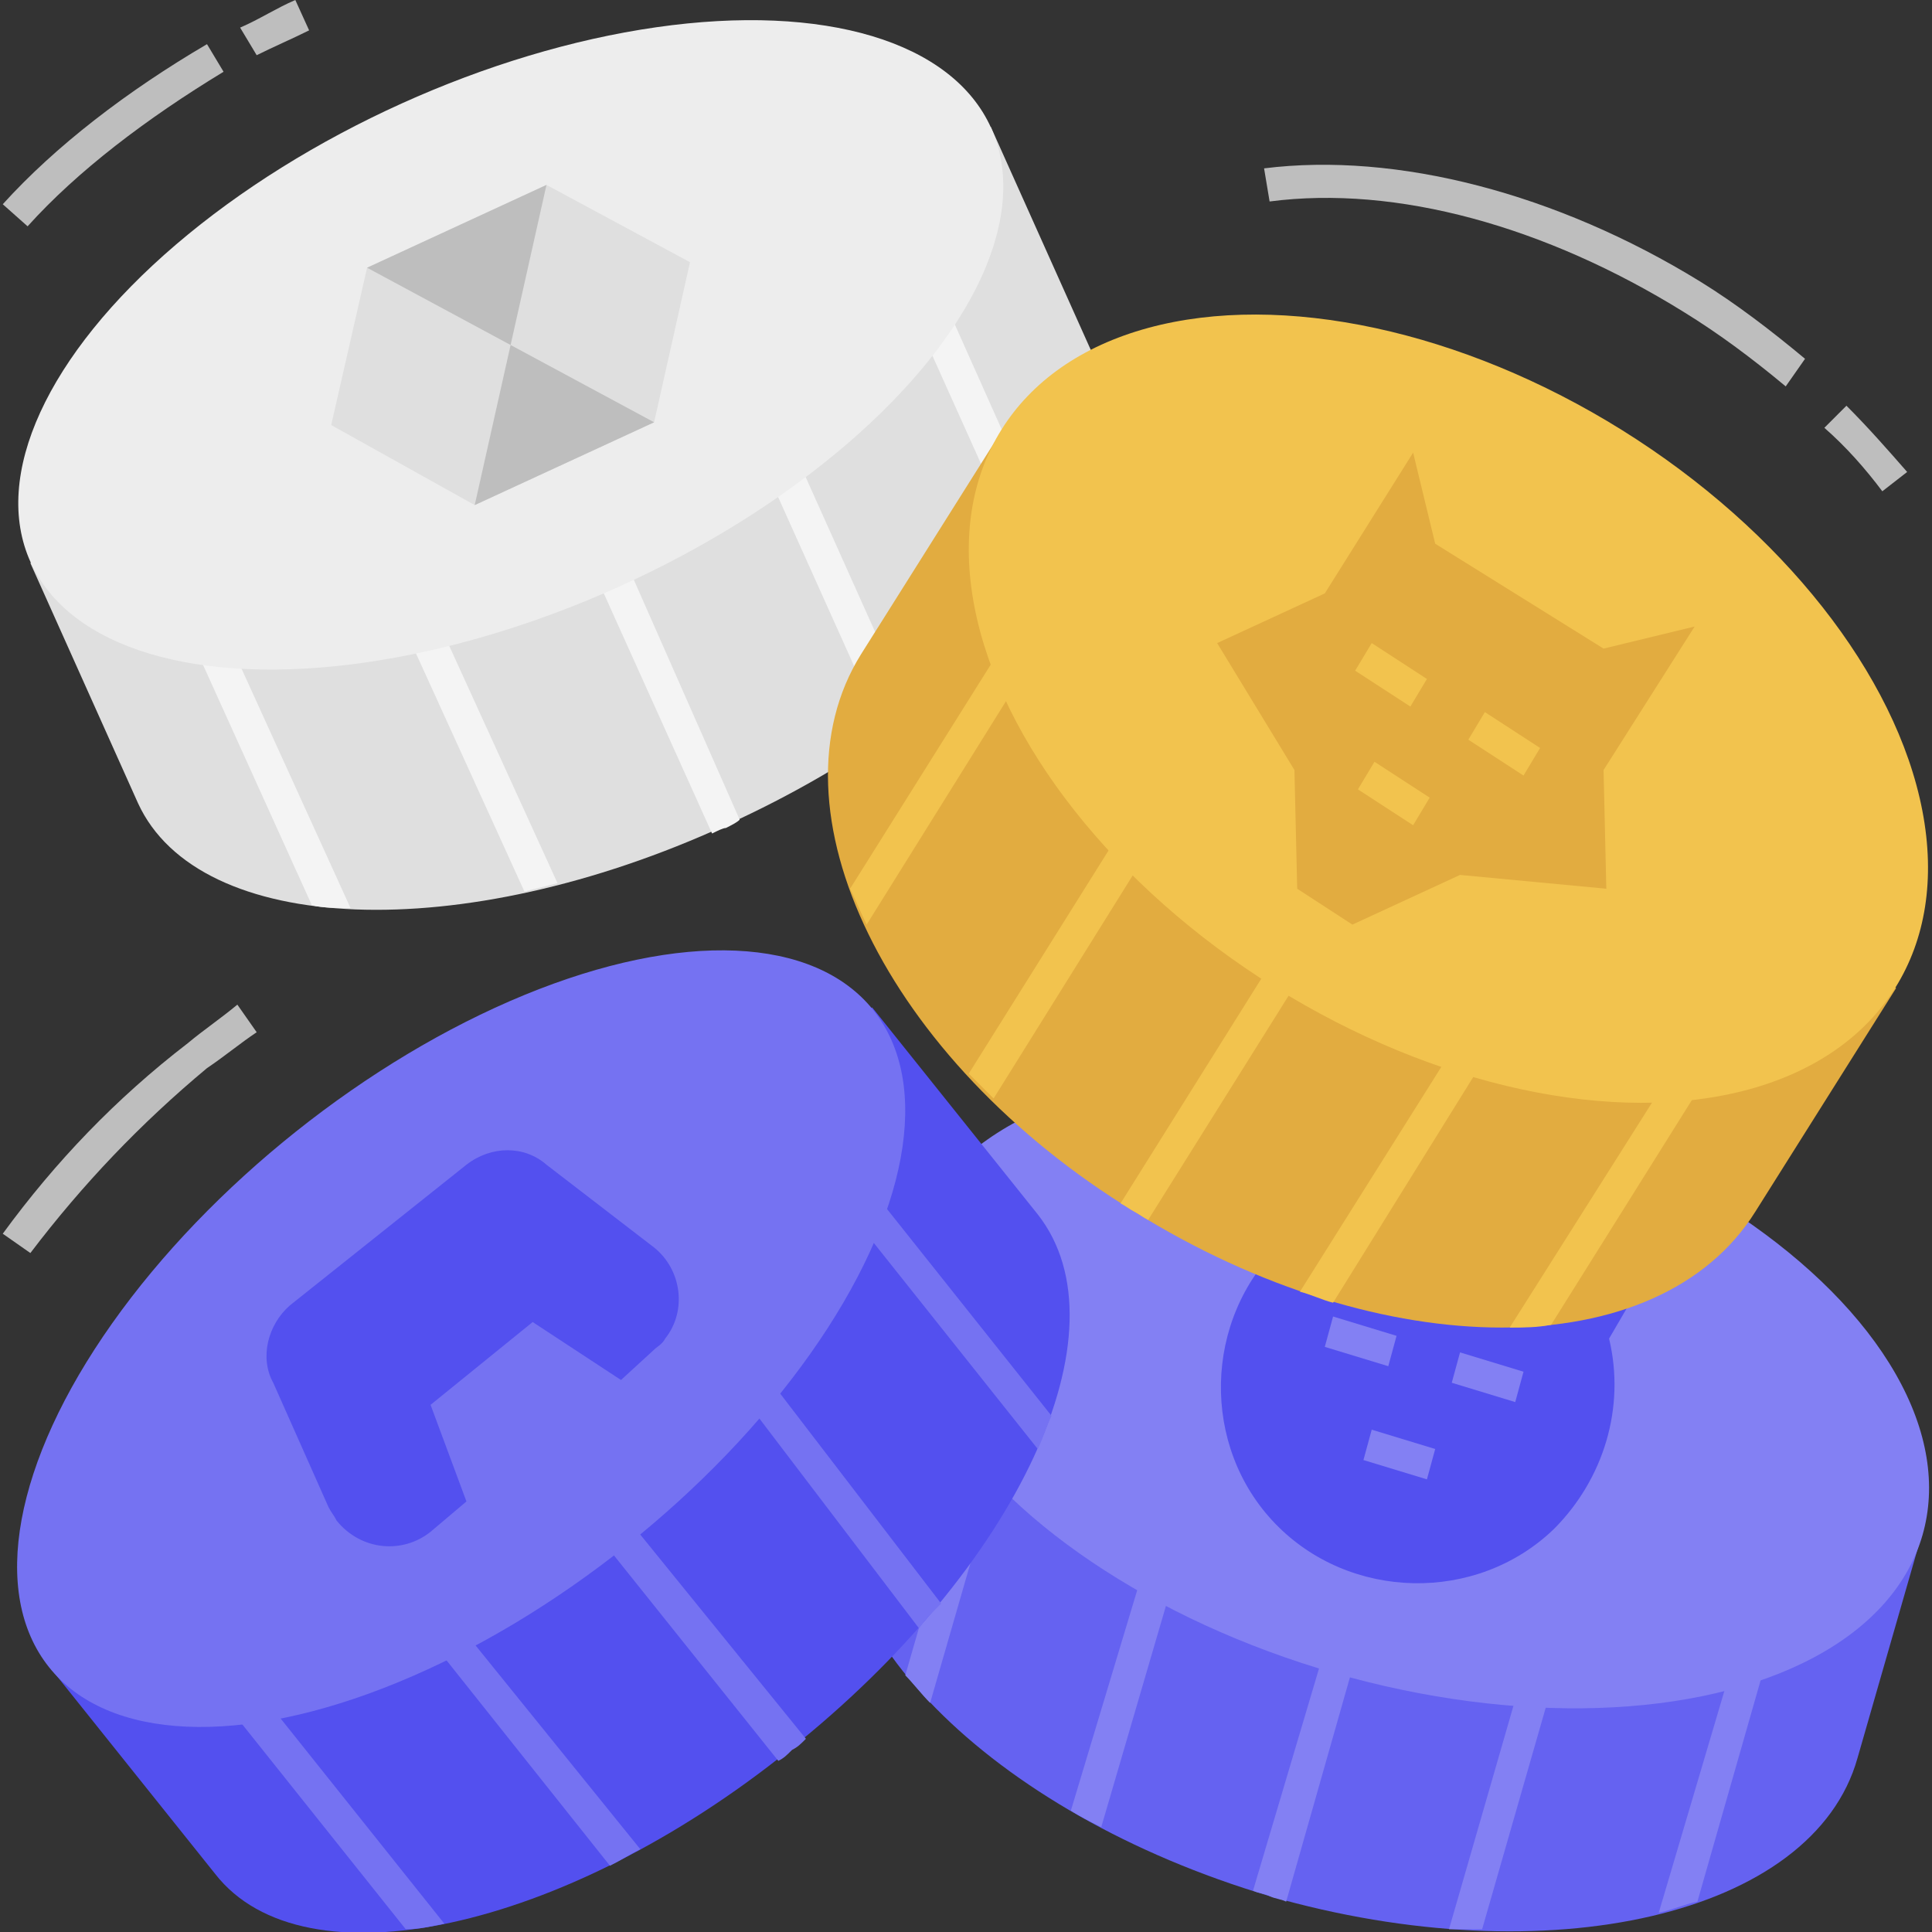 <svg xmlns="http://www.w3.org/2000/svg" xmlns:xlink="http://www.w3.org/1999/xlink" id="Layer_1" x="0px" y="0px" width="70px" height="70px" viewBox="0 0 70 70" style="enable-background:new 0 0 70 70;" xml:space="preserve"><rect x="0" y="0" width="70" height="70" fill="#333333" stroke="none"/><style type="text/css">	.st0{fill:#6562F1;}	.st1{fill:#8380F3;}	.st2{fill:#5350EF;}	.st3{fill:#DFDFDF;}	.st4{fill:#F4F4F4;}	.st5{fill:#E2AC40;}	.st6{fill:#F2C34E;}	.st7{fill:#7572F2;}	.st8{fill:#EDEDED;}	.st9{fill:#BEBEBE;}</style><g id="FLAT">	<path class="st0" d="M32.9,45l-2.3,8C29,58.8,35.9,65.7,46,68.7c10.1,2.9,19.7,0.7,21.3-5l2.3-8L32.9,45z"></path>	<g>		<path class="st1" d="M60.1,69.3c0.5-0.1,0.9-0.3,1.4-0.4l2.6-9.1l-1.1-0.3L60.1,69.3z"></path>		<path class="st1" d="M53.7,69.9l2.9-10.1l-1.1-0.3l-3,10.4C52.9,69.9,53.3,69.9,53.7,69.9z"></path>		<path class="st1" d="M45.4,68.5c0.2,0.1,0.4,0.1,0.6,0.2c0.2,0.1,0.4,0.1,0.6,0.2l2.9-10.2l-1.1-0.3L45.4,68.5z"></path>		<path class="st1" d="M38.8,65.6c0.3,0.2,0.7,0.4,1.1,0.6l3.1-10.6l-1.1-0.3L38.8,65.6z"></path>		<path class="st1" d="M33.7,61.7l3-10.4L35.6,51l-2.8,9.7C33.1,61,33.4,61.4,33.7,61.7L33.7,61.7z"></path>		<ellipse transform="matrix(0.277 -0.961 0.961 0.277 -11.248 85.698)" class="st1" cx="51.3" cy="50.3" rx="10.7" ry="19.1"></ellipse>	</g>	<path class="st2" d="M57.9,45.6l-1.1,0.1c-1.9-2.2-4.9-3.1-7.6-2.2l-0.9-0.7c-0.5-0.4-1.3-0.3-1.7,0.2c-0.1,0.2-0.2,0.4-0.2,0.7  l0,1.4c-2.8,2.7-2.9,7.3-0.2,10.1c2.7,2.8,7.3,2.9,10.1,0.2c1.8-1.8,2.6-4.4,2-6.9l0.7-1.2c0.3-0.6,0.2-1.3-0.4-1.6  C58.3,45.6,58.1,45.6,57.9,45.6L57.9,45.6z"></path>	<path class="st1" d="M48,48.8l0.3-1.1l2.3,0.7l-0.3,1.1L48,48.8z"></path>	<path class="st1" d="M52.6,50.1l0.3-1.1l2.3,0.7l-0.3,1.1L52.6,50.1z"></path>	<path class="st1" d="M49.4,52.9l0.3-1.1l2.3,0.7l-0.3,1.1L49.4,52.9z"></path>	<path class="st3" d="M39.8,13.3l-3.9-8.7L1.1,20.4L5,29.1c2.2,4.8,11.7,5.2,21.3,0.8C36,25.5,42,18.1,39.8,13.3z"></path>	<path class="st4" d="M7.6,21.7l-1.1,0.5l4.8,10.6c0.4,0.1,0.9,0.1,1.4,0.1L7.6,21.7z"></path>	<path class="st4" d="M15.5,21.7l-1.1,0.5L19,32.3c0.4-0.1,0.8-0.2,1.2-0.3L15.5,21.7z"></path>	<path class="st4" d="M22.3,19.5L21.2,20l4.6,10.2c0.2-0.1,0.4-0.2,0.5-0.2c0.2-0.1,0.4-0.2,0.5-0.3L22.3,19.5z"></path>	<path class="st4" d="M28.3,15.3l-1.1,0.5l4.9,10.9c0.3-0.2,0.7-0.5,1-0.7L28.3,15.3z"></path>	<path class="st4" d="M38.5,20.5l-4.6-10.3l-1.1,0.5l4.9,10.9C38,21.2,38.2,20.8,38.5,20.5z"></path>	<path class="st5" d="M36.3,15.6l-5.1,8.1c-3.5,5.6,0.9,14.7,9.9,20.2c9,5.6,19,5.6,22.5,0l5.1-8.1L36.3,15.6z"></path>	<path class="st6" d="M54.7,48.1c0.5,0,1,0,1.5-0.1l5.7-9.1l-1-0.6L54.7,48.1z"></path>	<path class="st6" d="M47.1,46.8c0.4,0.1,0.8,0.3,1.2,0.4l5.9-9.5l-1-0.6L47.1,46.8z"></path>	<path class="st6" d="M40.6,43.6c0.2,0.1,0.3,0.2,0.5,0.3c0.2,0.1,0.3,0.2,0.5,0.3l5.7-9.1l-1-0.6L40.6,43.6z"></path>	<path class="st6" d="M40.8,29.8l-5.7,9.1c0.3,0.3,0.6,0.6,0.9,0.9l5.8-9.3L40.8,29.8z"></path>	<path class="st6" d="M31.4,33.5l6.3-10.1l-1-0.6l-5.9,9.4C31,32.6,31.2,33.1,31.4,33.5z"></path>	<ellipse transform="matrix(0.529 -0.848 0.848 0.529 2.912 56.602)" class="st6" cx="52.5" cy="25.7" rx="11.9" ry="19.1"></ellipse>	<path class="st5" d="M61.4,22.7l-3.3,0.8L52,19.7l-0.8-3.3l-3.2,5.1l-3.9,1.8l2.8,4.6l0.1,4.3l2,1.3l3.9-1.8l5.3,0.5l-0.1-4.3  L61.4,22.7z"></path>	<path class="st2" d="M37.6,44l-6-7.5L1.8,60.4l6,7.5C11,72,20.4,70,28.6,63.4C36.9,56.8,40.9,48.2,37.6,44z"></path>	<path class="st7" d="M38.1,51.3l-7-8.8l-0.9,0.7l7.4,9.3C37.8,52.1,37.9,51.7,38.1,51.3L38.1,51.3z"></path>	<path class="st7" d="M34.1,58.1l-6.9-9l-0.9,0.7l7,9.2C33.5,58.7,33.8,58.4,34.1,58.1z"></path>	<path class="st7" d="M21.9,54L21,54.8l7.2,9c0.2-0.1,0.3-0.2,0.5-0.4c0.2-0.1,0.3-0.2,0.5-0.4L21.9,54z"></path>	<path class="st7" d="M15.6,57.6l-0.9,0.7l7.4,9.3c0.4-0.2,0.7-0.4,1.1-0.6L15.6,57.6z"></path>	<path class="st7" d="M16.1,69.7l-7.5-9.4L7.6,61l7.1,8.9C15.2,69.9,15.6,69.8,16.1,69.7z"></path>	<ellipse transform="matrix(0.911 -0.412 0.412 0.911 -3.497 8.73)" class="st8" cx="18.5" cy="12.5" rx="19.1" ry="9.6"></ellipse>	<path class="st3" d="M19.8,6.7l-6.5,3L12,15.4l5.2,2.9l6.5-3L25,9.5L19.8,6.7z"></path>	<path class="st9" d="M18.5,12.5l1.3-5.8l-6.5,3L18.5,12.5z"></path>	<path class="st9" d="M18.5,12.5l-1.3,5.8l6.5-3L18.5,12.5z"></path>	<path class="st9" d="M9.3,2L8.7,1c0.7-0.3,1.3-0.7,2-1l0.5,1.1C10.6,1.4,9.9,1.7,9.3,2z"></path>	<path class="st9" d="M1,8.2L0.1,7.4C2,5.3,4.6,3.3,7.5,1.6l0.6,1C5.3,4.3,2.8,6.2,1,8.2z"></path>	<path class="st6" d="M49.1,24.3l0.6-1l2,1.3l-0.6,1L49.1,24.3z"></path>	<path class="st6" d="M53.2,26.8l0.6-1l2,1.3l-0.6,1L53.2,26.8z"></path>	<path class="st6" d="M49.2,28.6l0.6-1l2,1.3l-0.6,1L49.2,28.6z"></path>	<path class="st9" d="M68.2,17.8c-0.6-0.8-1.3-1.6-2.1-2.3l0.8-0.8c0.8,0.8,1.5,1.6,2.2,2.4L68.2,17.8z"></path>	<path class="st9" d="M64.7,14c-1.2-1-2.4-1.9-3.7-2.7c-5-3.1-10.4-4.6-15-4l-0.2-1.2c4.8-0.6,10.6,0.9,15.8,4.1  c1.3,0.8,2.6,1.8,3.8,2.8L64.7,14z"></path>	<path class="st9" d="M1.1,45.4l-1-0.7c1.9-2.6,4.1-4.9,6.7-6.9c0.6-0.5,1.2-0.9,1.8-1.4l0.7,1c-0.6,0.4-1.2,0.9-1.8,1.3  C5.1,40.7,3,42.9,1.1,45.4z"></path>	<ellipse transform="matrix(0.782 -0.623 0.623 0.782 -26.566 20.979)" class="st7" cx="16.7" cy="48.5" rx="19.1" ry="9.6"></ellipse>	<path class="st2" d="M10.5,47.3l6.4-5.1c0.9-0.7,2.1-0.7,2.9,0l3.9,3c1,0.8,1.2,2.3,0.4,3.3c-0.1,0.2-0.3,0.3-0.4,0.4L22.5,50  l-3.2-2.1l-3.7,3l1.3,3.5l-1.3,1.1c-1,0.8-2.5,0.7-3.4-0.4c-0.1-0.2-0.2-0.3-0.3-0.5l-2-4.5C9.4,49.2,9.7,48,10.5,47.3L10.5,47.3z"></path></g></svg>